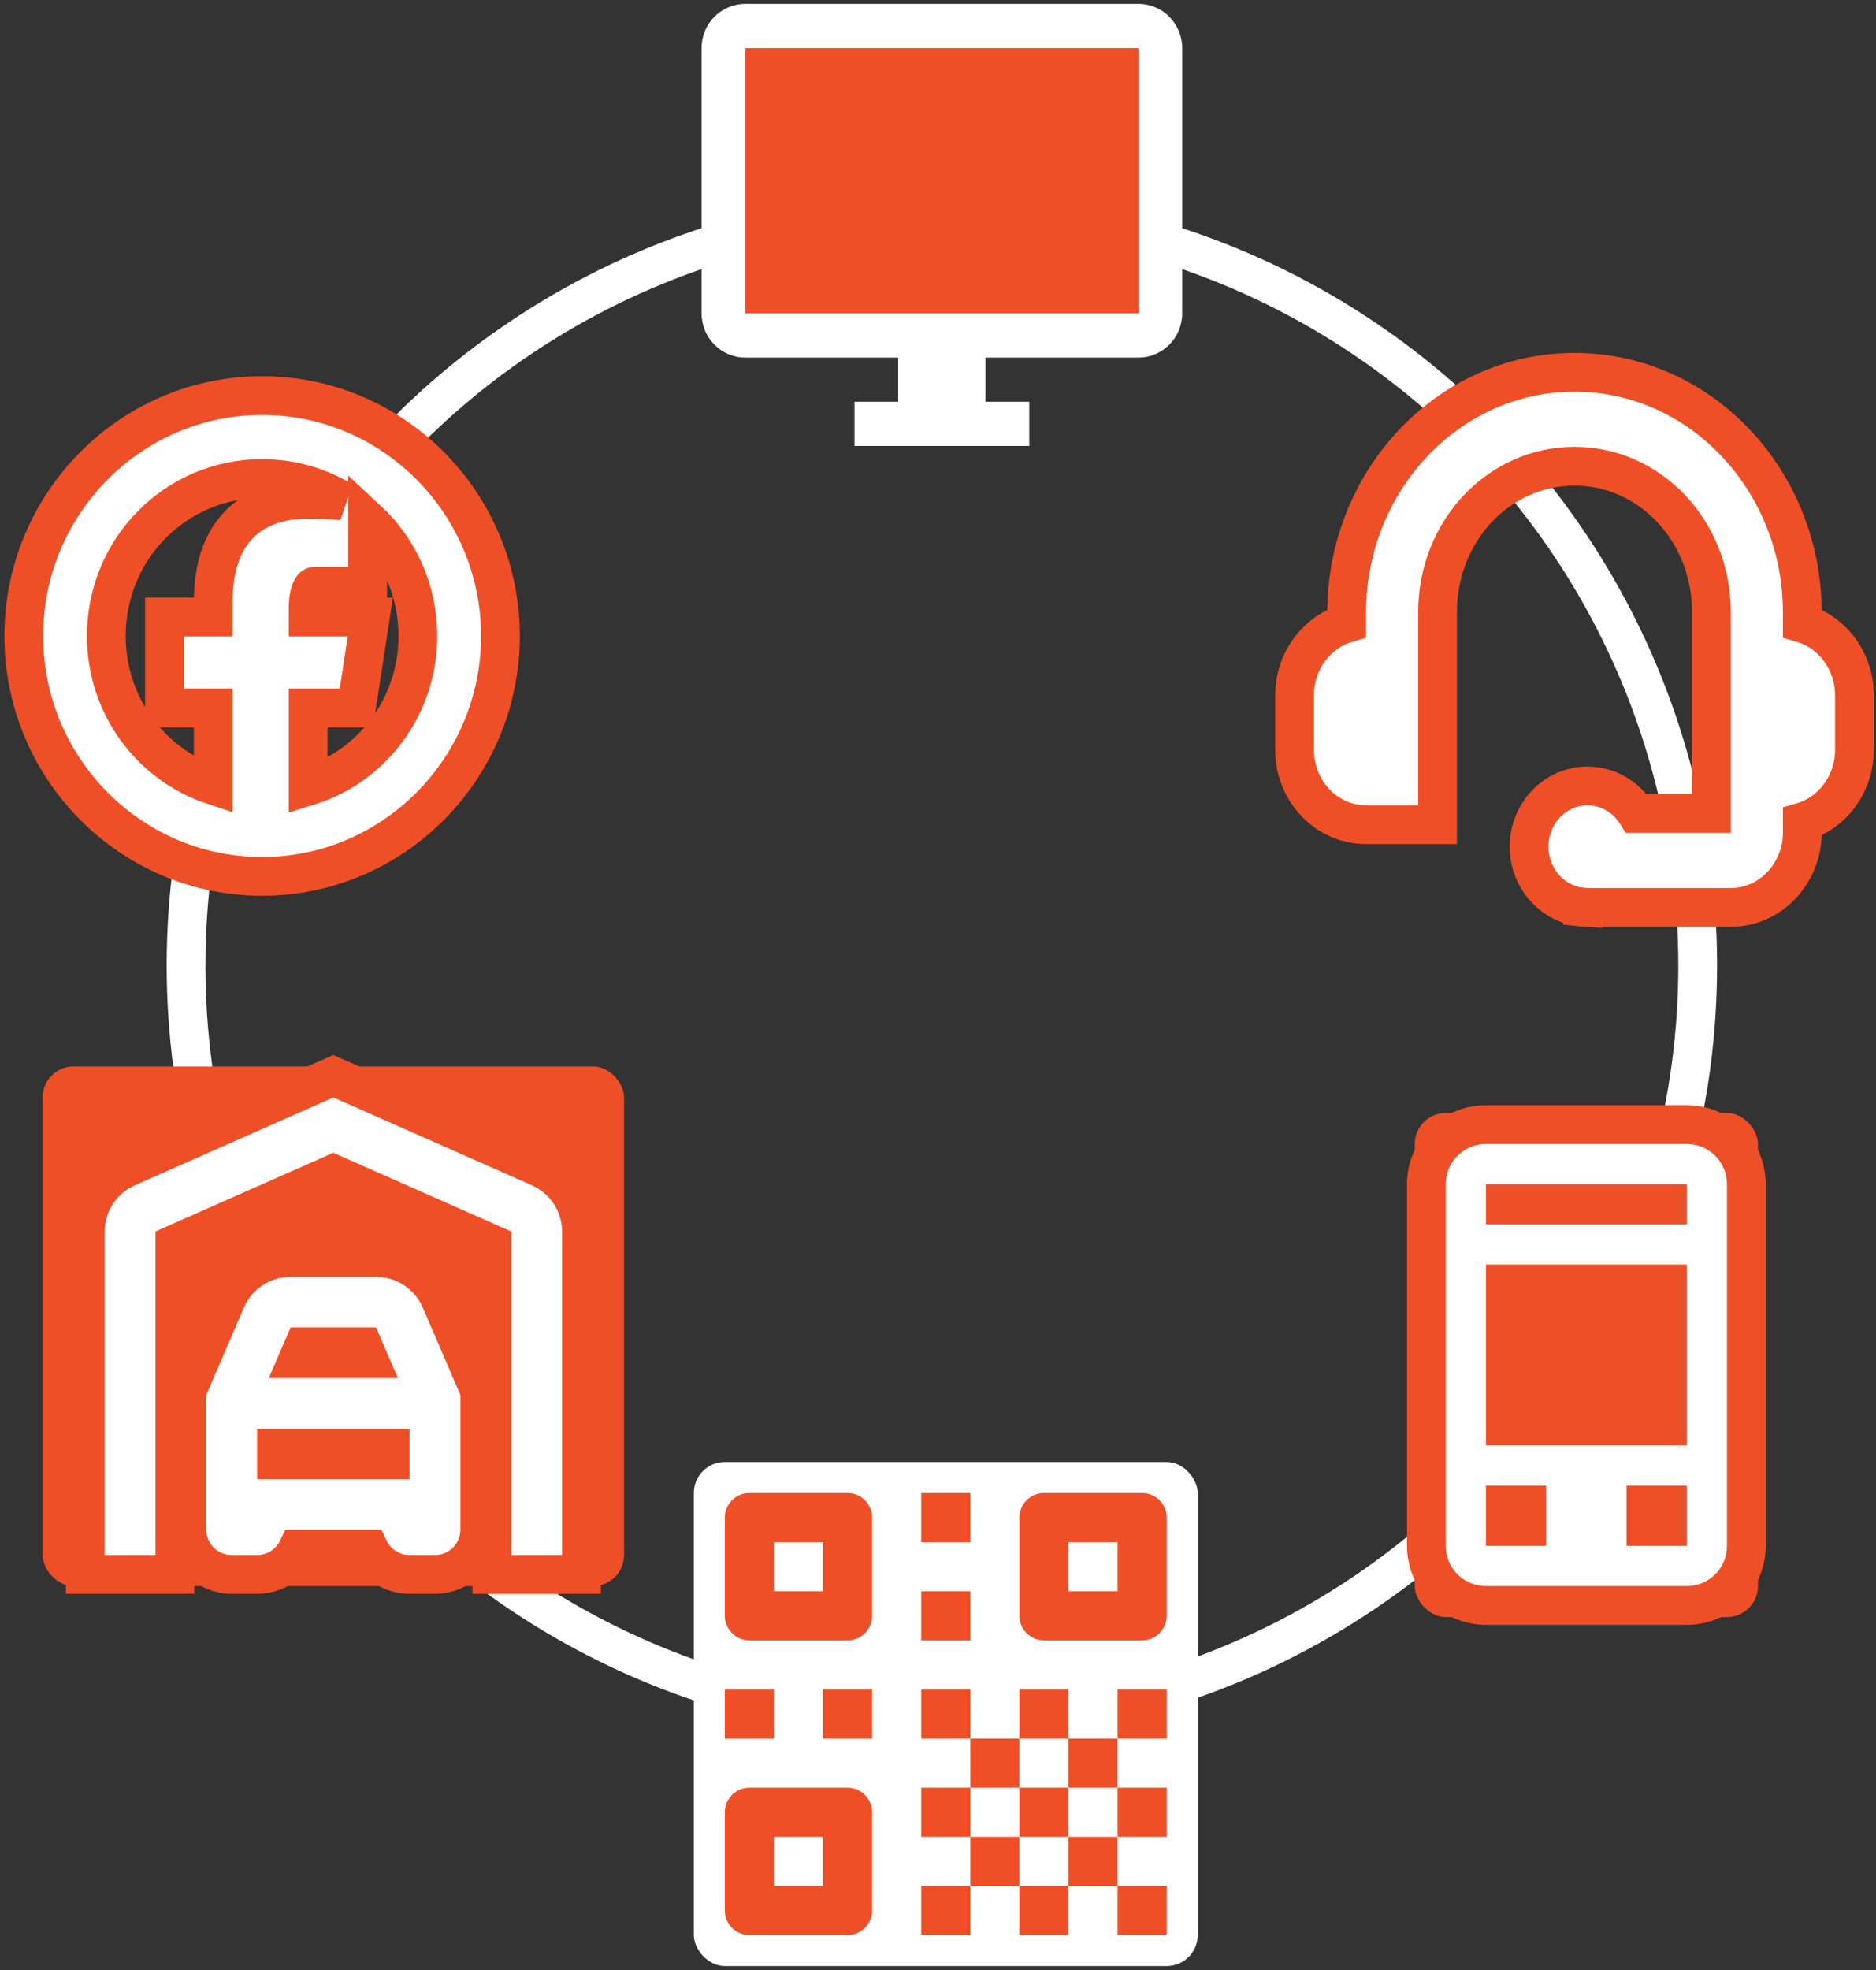 <svg width="242" height="254" viewBox="0 0 242 254" fill="none" xmlns="http://www.w3.org/2000/svg">
<rect x="0" y="0" width="242" height="254" fill="#333333" stroke="none"/>
<circle cx="121.5" cy="124.5" r="97.5" stroke="white" stroke-width="5"/>
<rect x="92.5" y="3.5" width="58" height="38" fill="#EF4F26"/>
<path d="M96.136 0.5C93.022 0.5 90.5 3.051 90.5 6.2V40.4C90.5 43.549 93.022 46.1 96.136 46.1H115.864V51.8H110.227V57.5H132.773V51.8H127.136V46.1H146.864C149.978 46.1 152.5 43.549 152.5 40.4V6.2C152.5 3.051 149.978 0.5 146.864 0.5H96.136ZM96.136 6.2H146.864V40.4H96.136V6.2Z" fill="white"/>
<rect x="89.5" y="188.5" width="65" height="65" rx="4" fill="white"/>
<path d="M96.667 192.5C94.919 192.5 93.5 193.919 93.5 195.667V208.333C93.5 210.081 94.919 211.5 96.667 211.5H109.333C111.081 211.5 112.5 210.081 112.5 208.333V195.667C112.5 193.919 111.081 192.5 109.333 192.5H96.667ZM118.833 192.5V198.833H125.167V192.5H118.833ZM134.667 192.5C132.919 192.5 131.5 193.919 131.5 195.667V208.333C131.5 210.081 132.919 211.5 134.667 211.5H147.333C149.081 211.5 150.5 210.081 150.5 208.333V195.667C150.5 193.919 149.081 192.5 147.333 192.5H134.667ZM99.833 198.833H106.167V205.167H99.833V198.833ZM137.833 198.833H144.167V205.167H137.833V198.833ZM118.833 205.167V211.5H125.167V205.167H118.833ZM93.5 217.833V224.167H99.833V217.833H93.5ZM106.167 217.833V224.167H112.5V217.833H106.167ZM118.833 217.833V224.167H125.167V217.833H118.833ZM125.167 224.167V230.5H131.5V224.167H125.167ZM131.5 224.167H137.833V217.833H131.5V224.167ZM137.833 224.167V230.5H144.167V224.167H137.833ZM144.167 224.167H150.5V217.833H144.167V224.167ZM144.167 230.5V236.833H150.5V230.5H144.167ZM144.167 236.833H137.833V243.167H144.167V236.833ZM144.167 243.167V249.5H150.5V243.167H144.167ZM137.833 243.167H131.5V249.5H137.833V243.167ZM131.5 243.167V236.833H125.167V243.167H131.5ZM125.167 243.167H118.833V249.5H125.167V243.167ZM125.167 236.833V230.5H118.833V236.833H125.167ZM131.5 236.833H137.833V230.5H131.5V236.833ZM96.667 230.5C94.919 230.5 93.5 231.919 93.5 233.667V246.333C93.5 248.081 94.919 249.5 96.667 249.5H109.333C111.081 249.5 112.5 248.081 112.5 246.333V233.667C112.5 231.919 111.081 230.5 109.333 230.5H96.667ZM99.833 236.833H106.167V243.167H99.833V236.833Z" fill="#EF4F26"/>
<rect x="5.5" y="137.5" width="75" height="67" rx="4" fill="#EF4F26"/>
<path d="M44.011 139.214L69.612 150.53L70.036 150.718L70.074 150.756C73.069 152.287 75 155.382 75 158.778V203H63.444V160.405L43 151.366L22.556 160.405V203H11V158.778C11 155.213 13.127 151.977 16.381 150.537L41.989 139.214L43 138.767L44.011 139.214ZM35.667 188.218H50.333V186.696H35.667V188.218ZM38.477 175.175H47.523L46.867 173.653H39.133L38.477 175.175ZM61.889 197.239C61.889 200.432 59.289 203 56.111 203H52.833C50.548 203 48.563 201.672 47.627 199.739H38.373C37.437 201.672 35.452 203 33.167 203H29.889C26.711 203 24.111 200.432 24.111 197.239V179.337L24.315 178.863L29.168 167.598V167.597C30.597 164.28 33.871 162.131 37.488 162.131H48.512C52.129 162.131 55.403 164.28 56.832 167.597V167.598L61.685 178.863L61.889 179.337V197.239Z" fill="white" stroke="#EF4F26" stroke-width="5"/>
<rect x="182.5" y="143.5" width="44.273" height="65" rx="4" fill="#EF4F26"/>
<path d="M217.591 145C221.834 145 225.272 148.438 225.272 152.682V199.318C225.272 203.562 221.834 207 217.591 207H191.682C187.438 207 184 203.562 184 199.318V152.682C184 148.438 187.438 145 191.682 145H217.591ZM194.182 196.818H196.954V194.046H194.182V196.818ZM194.182 183.863H215.091V165.546H194.182V183.863ZM194.182 155.363H215.091V155.182H194.182V155.363ZM212.318 196.818H215.091V194.046H212.318V196.818Z" fill="white" stroke="#EF4F26" stroke-width="5"/>
<path d="M203.106 48C219.427 48 232.492 62.031 232.492 78.944V80.358C236.431 81.512 239.214 85.317 239.214 89.611V96.723C239.214 101.017 236.43 104.82 232.492 105.974V107.389C232.492 112.521 228.456 117 223.271 117H204.785C204.602 117 204.419 116.989 204.237 116.971V116.972C204.224 116.971 204.211 116.968 204.197 116.967C204.178 116.965 204.159 116.965 204.141 116.963V116.962C202.235 116.792 200.487 115.882 199.224 114.448C197.943 112.994 197.249 111.107 197.246 109.17V109.167C197.246 107.134 198.009 105.156 199.406 103.678C200.808 102.195 202.74 101.333 204.787 101.333H204.791C206.383 101.335 207.92 101.86 209.192 102.813C209.954 103.384 210.596 104.09 211.097 104.889H220.771V78.944C220.771 68.366 212.771 60.111 203.106 60.111C193.442 60.112 185.442 68.366 185.442 78.944V106.333H176.222C171.013 106.333 167 101.88 167 96.723V89.611C167 85.317 169.783 81.512 173.722 80.358V78.944C173.722 62.031 186.786 48 203.106 48Z" fill="white" stroke="#EF4F26" stroke-width="5"/>
<path d="M33.81 51C50.776 51 64.553 64.934 64.553 82C64.553 99.066 50.776 113 33.81 113C16.843 113 3.068 99.066 3.068 82C3.068 64.934 16.843 51 33.81 51ZM33.81 61.7C22.7 61.7 13.716 70.734 13.716 82C13.716 91.027 19.496 98.608 27.51 101.262V91.297H21.221V79.556H27.51V77.569C27.51 73.491 28.493 70.092 30.757 67.716C33.042 65.317 36.227 64.382 39.712 64.382C41.779 64.382 43.211 64.486 44.172 64.588C41.148 62.753 37.602 61.7 33.81 61.7ZM47.425 75.583H40.755C40.521 75.583 40.439 75.633 40.421 75.644C40.393 75.662 40.311 75.721 40.204 75.909C39.958 76.345 39.752 77.17 39.752 78.371V79.556H47.771L47.33 82.434L46.299 89.175L45.974 91.297H39.752V101.374C47.952 98.83 53.904 91.161 53.904 82C53.904 76.064 51.41 70.748 47.425 67.046V75.583Z" fill="white" stroke="#EF4F26" stroke-width="5"/>
</svg>
